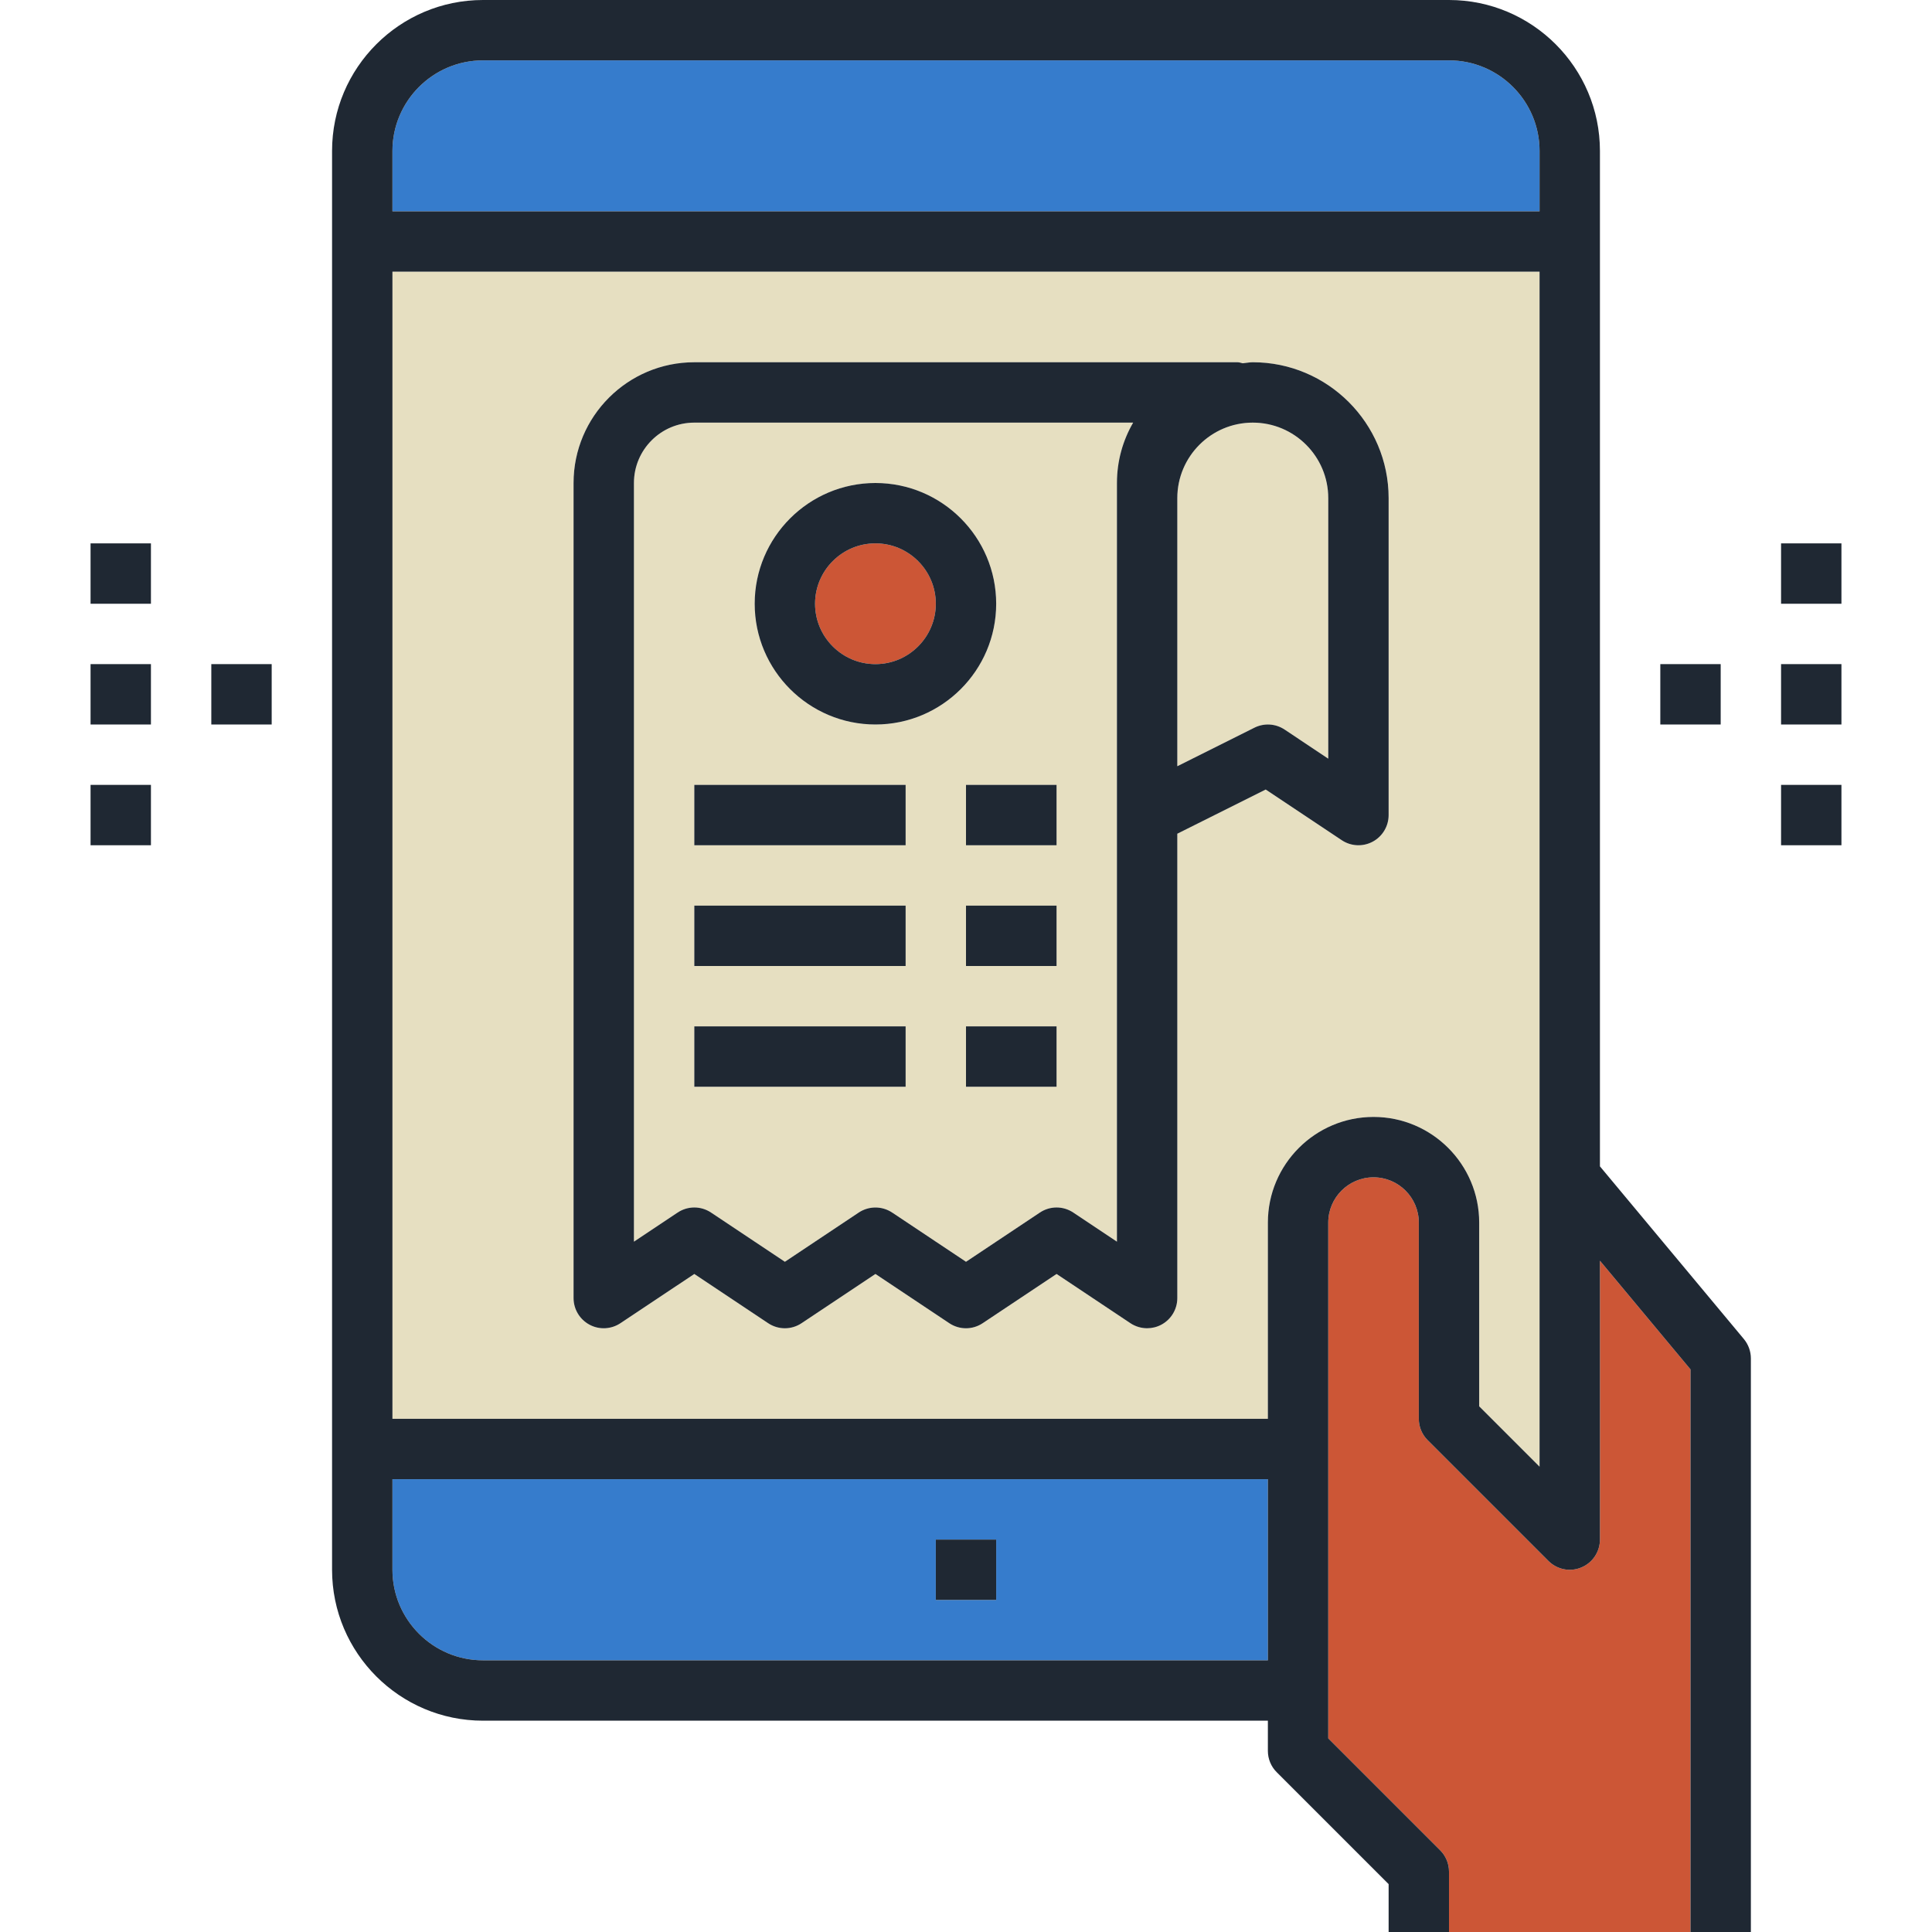 <?xml version="1.0" encoding="iso-8859-1"?>
<!-- Generator: Adobe Illustrator 20.0.0, SVG Export Plug-In . SVG Version: 6.00 Build 0)  -->
<svg xmlns="http://www.w3.org/2000/svg" xmlns:xlink="http://www.w3.org/1999/xlink" version="1.1" id="Layer_1_1_" x="0px" y="0px" viewBox="0 0 64 64" style="enable-background:new 0 0 64 64;" xml:space="preserve" width="512" height="512">

<path style="fill:#CC5636;" d="M53,41.763V51c0,0.404-0.243,0.77-0.617,0.924c-0.373,0.157-0.803,0.07-1.09-0.217l-4-4  C47.105,47.52,47,47.266,47,47v-6.5c0-0.827-0.673-1.5-1.5-1.5S44,39.673,44,40.5v17.086l3.707,3.707C47.895,61.48,48,61.734,48,62  v2h8V45.362L53,41.763z"/>
<path style="fill:#367CCC;" d="M51,5c0-1.654-1.346-3-3-3H16c-1.654,0-3,1.346-3,3v2h38V5z"/>
<path style="fill:#E6DFC1;" d="M45.5,37c1.93,0,3.5,1.57,3.5,3.5v6.086l2,2V9H13v38h29v-6.5C42,38.57,43.57,37,45.5,37z   M41.928,26.154L39,27.618V43c0,0.369-0.203,0.708-0.528,0.882C38.324,43.961,38.162,44,38,44c-0.194,0-0.388-0.057-0.555-0.168  L35,42.202l-2.445,1.63c-0.336,0.225-0.773,0.225-1.109,0L29,42.202l-2.445,1.63c-0.336,0.225-0.773,0.225-1.109,0L23,42.202  l-2.445,1.63c-0.306,0.204-0.702,0.225-1.026,0.05C19.203,43.708,19,43.369,19,43V16c0-2.206,1.794-4,4-4h18  c0.059,0,0.111,0.024,0.167,0.034C41.279,12.025,41.386,12,41.5,12c2.481,0,4.5,2.019,4.5,4.5V27c0,0.369-0.203,0.708-0.528,0.882  s-0.72,0.155-1.026-0.05L41.928,26.154z"/>
<circle style="fill:#CC5636;" cx="29" cy="20" r="2"/>
<path style="fill:#E6DFC1;" d="M21,16v25.132l1.445-0.964c0.336-0.225,0.773-0.225,1.109,0L26,41.798l2.445-1.63  C28.613,40.056,28.807,40,29,40s0.387,0.056,0.555,0.168L32,41.798l2.445-1.63c0.336-0.225,0.773-0.225,1.109,0L37,41.132V27V16.5  V16c0-0.728,0.195-1.411,0.537-2H23C21.897,14,21,14.897,21,16z M30,36h-7v-2h7V36z M30,32h-7v-2h7V32z M30,28h-7v-2h7V28z M35,36  h-3v-2h3V36z M35,32h-3v-2h3V32z M35,28h-3v-2h3V28z M29,16c2.206,0,4,1.794,4,4s-1.794,4-4,4s-4-1.794-4-4S26.794,16,29,16z"/>
<path style="fill:#367CCC;" d="M13,52c0,1.654,1.346,3,3,3h26v-6H13V52z M31,51h2v2h-2V51z"/>
<path style="fill:#E6DFC1;" d="M41.5,14c-1.379,0-2.5,1.121-2.5,2.5v8.882l2.553-1.276c0.322-0.16,0.704-0.137,1.002,0.062  L44,25.132V16.5C44,15.121,42.879,14,41.5,14z"/>
<path style="fill:#1F2833;" d="M53,38.637V5c0-2.757-2.243-5-5-5H16c-2.757,0-5,2.243-5,5v47c0,2.757,2.243,5,5,5h26v1  c0,0.266,0.105,0.52,0.293,0.707L46,62.414V64h1h1v-2c0-0.266-0.105-0.52-0.293-0.707L44,57.586V40.5c0-0.827,0.673-1.5,1.5-1.5  s1.5,0.673,1.5,1.5V47c0,0.266,0.105,0.52,0.293,0.707l4,4c0.287,0.287,0.717,0.374,1.09,0.217C52.757,51.77,53,51.404,53,51v-9.237  l3,3.6V64h1h1V45c0-0.234-0.082-0.461-0.231-0.641L53,38.637z M13,5c0-1.654,1.346-3,3-3h32c1.654,0,3,1.346,3,3v2H13V5z M42,55H16  c-1.654,0-3-1.346-3-3v-3h29V55z M42,40.5V47H13V9h38v39.586l-2-2V40.5c0-1.93-1.57-3.5-3.5-3.5S42,38.57,42,40.5z"/>
<rect x="31" y="51" style="fill:#1F2833;" width="2" height="2"/>
<path style="fill:#1F2833;" d="M45.472,27.882C45.797,27.708,46,27.369,46,27V16.5c0-2.481-2.019-4.5-4.5-4.5  c-0.114,0-0.221,0.025-0.333,0.034C41.111,12.024,41.059,12,41,12H23c-2.206,0-4,1.794-4,4v27c0,0.369,0.203,0.708,0.528,0.882  c0.324,0.175,0.721,0.154,1.026-0.05L23,42.202l2.445,1.63c0.336,0.225,0.773,0.225,1.109,0L29,42.202l2.445,1.63  c0.336,0.225,0.773,0.225,1.109,0L35,42.202l2.445,1.63C37.612,43.943,37.806,44,38,44c0.162,0,0.324-0.039,0.472-0.118  C38.797,43.708,39,43.369,39,43V27.618l2.928-1.464l2.518,1.678C44.752,28.037,45.146,28.056,45.472,27.882z M37,16v0.5V27v14.132  l-1.445-0.964c-0.336-0.225-0.773-0.225-1.109,0L32,41.798l-2.445-1.63C29.387,40.056,29.193,40,29,40s-0.387,0.056-0.555,0.168  L26,41.798l-2.445-1.63c-0.336-0.225-0.773-0.225-1.109,0L21,41.132V16c0-1.103,0.897-2,2-2h14.537C37.195,14.589,37,15.272,37,16z   M44,25.132l-1.445-0.964c-0.298-0.199-0.68-0.223-1.002-0.062L39,25.382V16.5c0-1.379,1.121-2.5,2.5-2.5s2.5,1.121,2.5,2.5V25.132z  "/>
<path style="fill:#1F2833;" d="M29,24c2.206,0,4-1.794,4-4s-1.794-4-4-4s-4,1.794-4,4S26.794,24,29,24z M29,18c1.103,0,2,0.897,2,2  s-0.897,2-2,2s-2-0.897-2-2S27.897,18,29,18z"/>
<rect x="23" y="26" style="fill:#1F2833;" width="7" height="2"/>
<rect x="32" y="26" style="fill:#1F2833;" width="3" height="2"/>
<rect x="23" y="30" style="fill:#1F2833;" width="7" height="2"/>
<rect x="32" y="30" style="fill:#1F2833;" width="3" height="2"/>
<rect x="23" y="34" style="fill:#1F2833;" width="7" height="2"/>
<rect x="32" y="34" style="fill:#1F2833;" width="3" height="2"/>
<rect x="55" y="22" style="fill:#1F2833;" width="2" height="2"/>
<rect x="59" y="22" style="fill:#1F2833;" width="2" height="2"/>
<rect x="59" y="18" style="fill:#1F2833;" width="2" height="2"/>
<rect x="59" y="26" style="fill:#1F2833;" width="2" height="2"/>
<rect x="7" y="22" style="fill:#1F2833;" width="2" height="2"/>
<rect x="3" y="22" style="fill:#1F2833;" width="2" height="2"/>
<rect x="3" y="26" style="fill:#1F2833;" width="2" height="2"/>
<rect x="3" y="18" style="fill:#1F2833;" width="2" height="2"/>
</svg>
